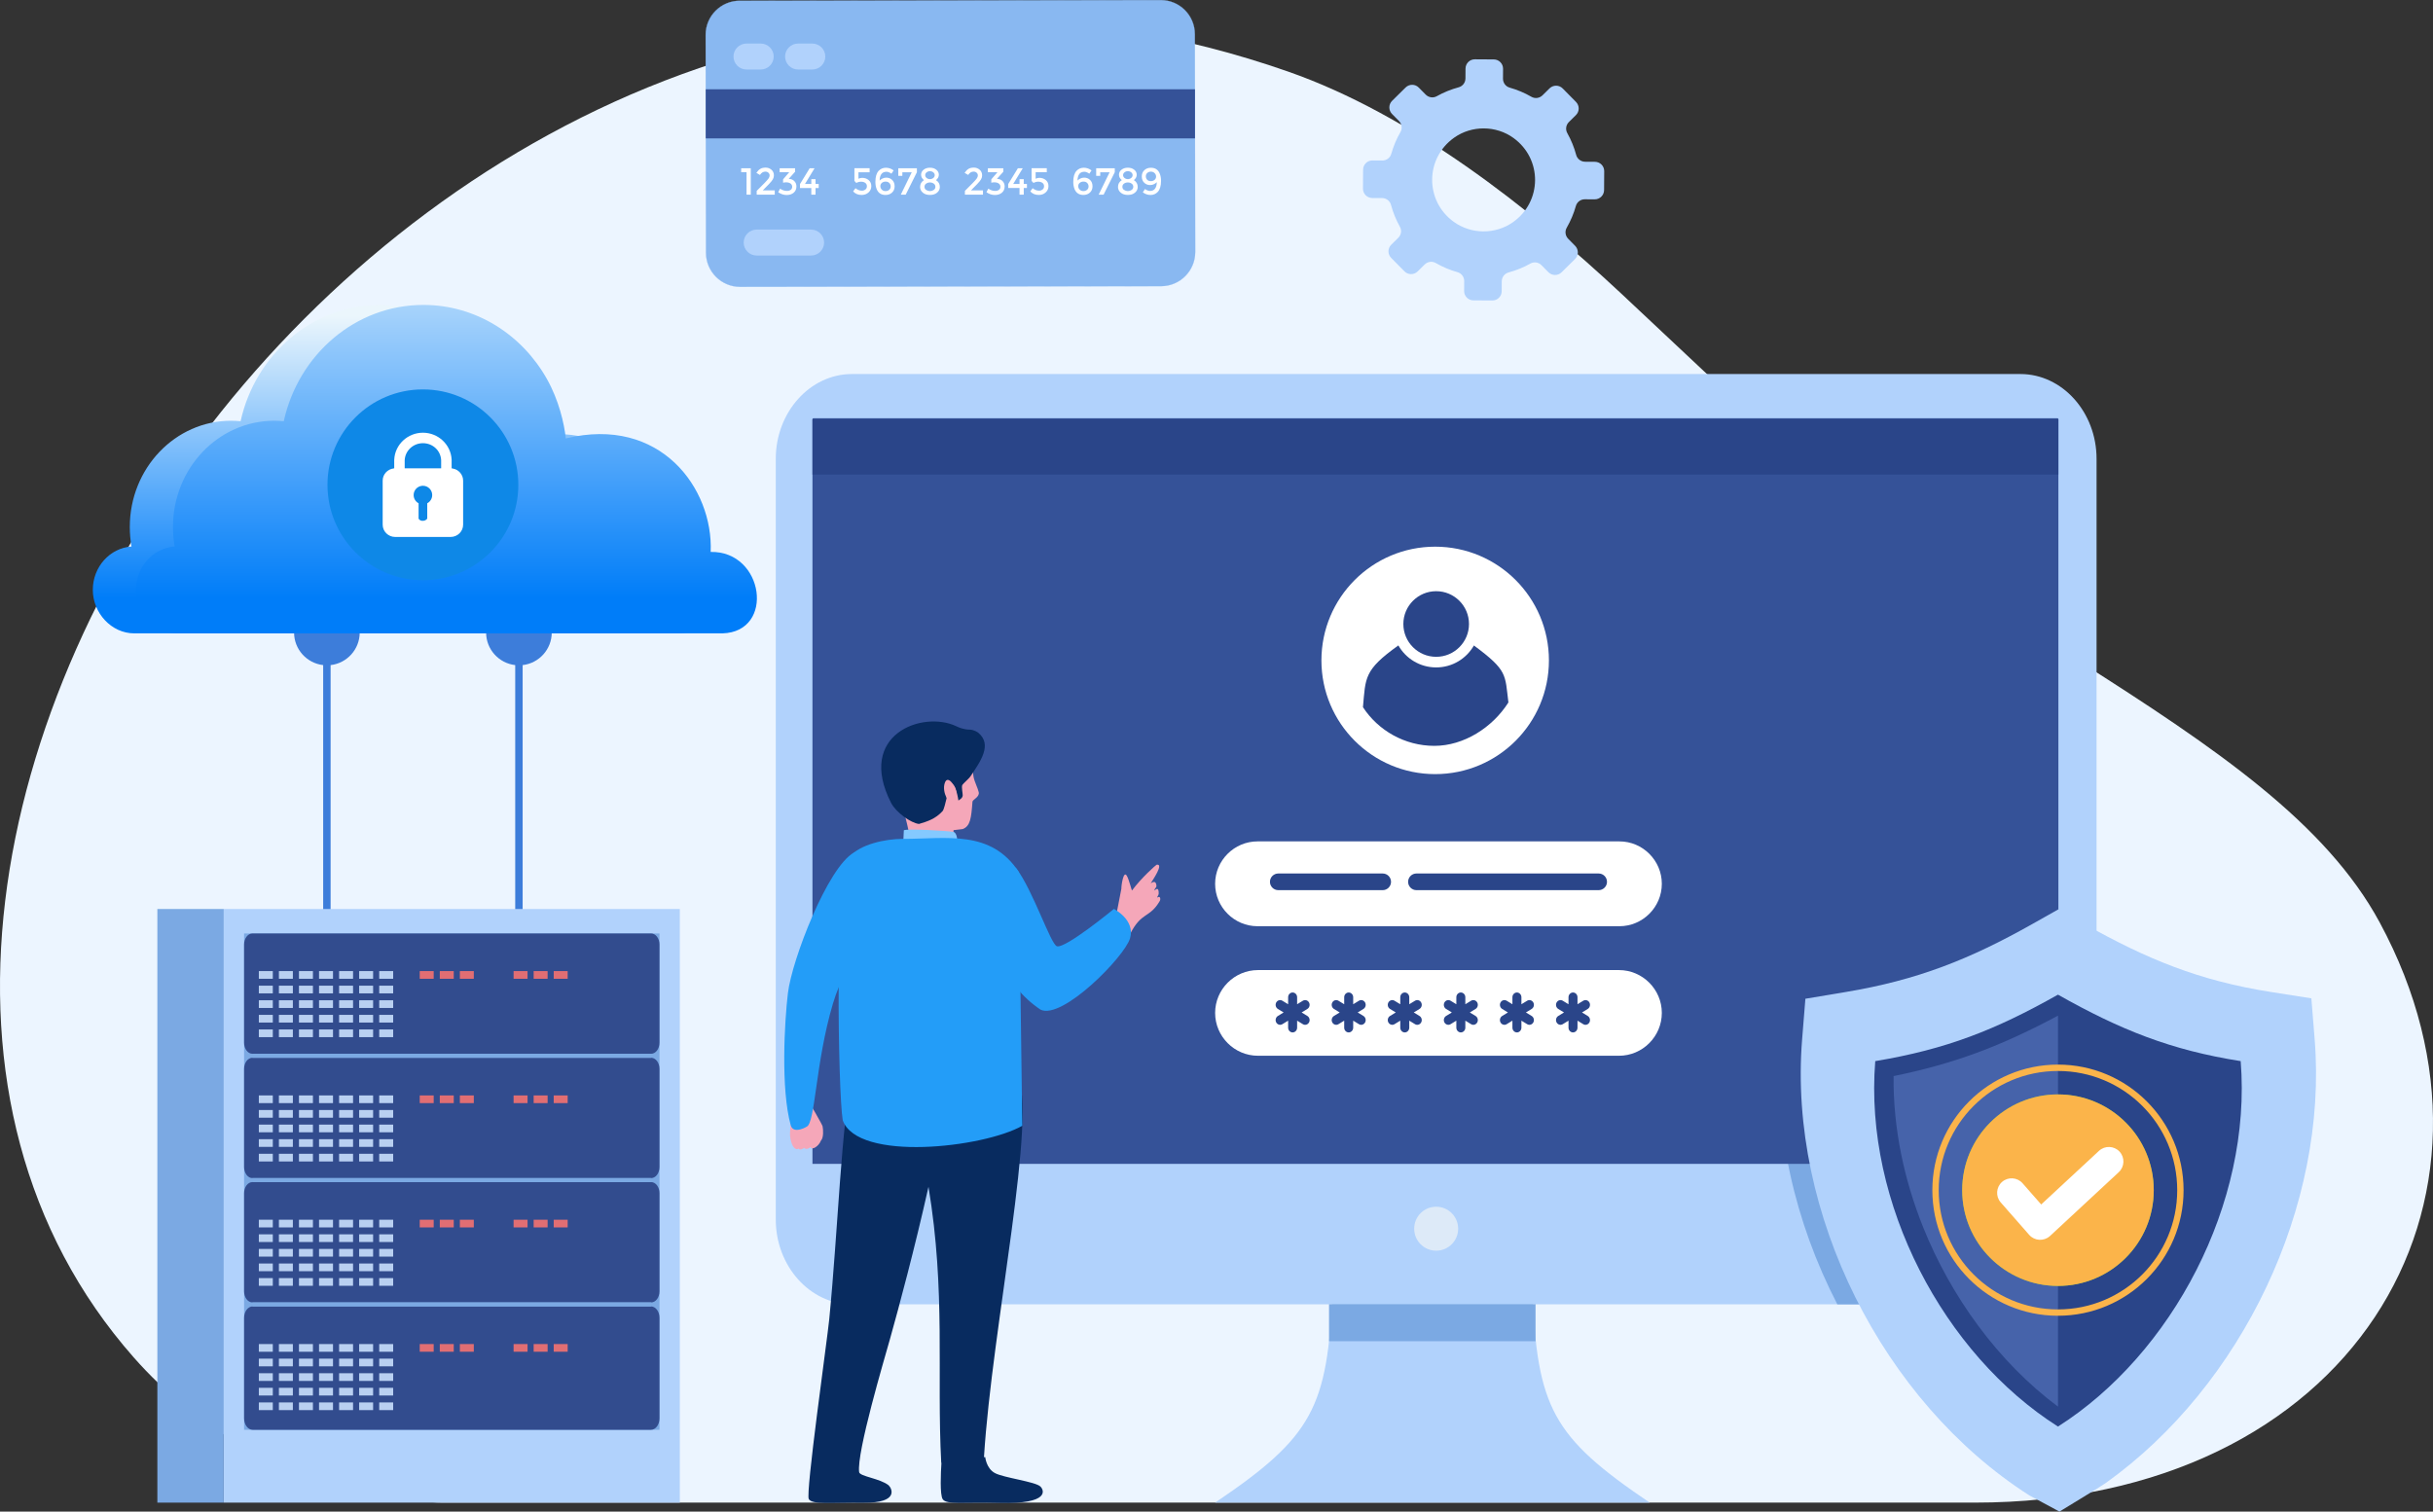 <?xml version="1.0" encoding="UTF-8"?> <svg xmlns="http://www.w3.org/2000/svg" xmlns:xlink="http://www.w3.org/1999/xlink" id="Layer_1" data-name="Layer 1" viewBox="0 0 1433.72 890.96"><rect x="0" y="0" width="1433.72" height="890.96" fill="#333333" stroke="none"/><defs><clipPath id="clippath"><path d="m136.22,247.99c-32.99,0-59.74,28.05-59.74,62.66,0,3.92.35,7.76,1,11.48-12.73.88-22.79,11.99-22.79,25.56s10.94,25.62,24.42,25.62h321.24c31.06-.92,24.53-48.64-7.01-48,1.62-37.27-29.59-80.5-85.36-66.89-.96-9.03-4.1-22.5-11.09-34.97-14.67-26.17-41.79-43.73-72.83-43.73-40.07,0-73.63,29.28-82.28,68.55-1.83-.18-3.69-.27-5.57-.27" style="clip-rule: evenodd; fill: none;"></path></clipPath><linearGradient id="linear-gradient" x1="243.06" y1="352.55" x2="243.06" y2="186.31" gradientUnits="userSpaceOnUse"><stop offset="0" stop-color="#007df9"></stop><stop offset="1" stop-color="#ebf6fc"></stop></linearGradient><clipPath id="clippath-1"><path d="m161.66,247.99c-32.99,0-59.74,28.05-59.74,62.66,0,3.92.35,7.76,1,11.48-12.73.88-22.79,11.99-22.79,25.56s10.94,25.62,24.42,25.62h321.24c31.06-.92,24.53-48.64-7.01-48,1.62-37.27-29.59-80.5-85.37-66.89-.96-9.03-4.1-22.5-11.09-34.97-14.67-26.17-41.79-43.73-72.83-43.73-40.07,0-73.63,29.28-82.28,68.55-1.83-.18-3.69-.27-5.57-.27" style="clip-rule: evenodd; fill: none;"></path></clipPath><linearGradient id="linear-gradient-2" x1="268.49" y1="352.55" x2="268.49" y2="110.54" xlink:href="#linear-gradient"></linearGradient></defs><path d="m759.2,42.24c72.62,25.44,141.66,79.9,196.04,130.68,113.24,105.74,130.13,127.97,269.83,216.75,81.42,51.74,145.61,95.5,177.24,154.03,88.84,164.4-16.98,341.97-238.72,341.97H262.18s-106.03,2.26-183.41-85.62C-183.48,502.24,251.49-135.6,759.2,42.24" style="fill: #ecf5ff; fill-rule: evenodd;"></path><path d="m192.63,353.46c10.68,0,19.34,8.66,19.34,19.34,0,9.94-7.5,18.13-17.15,19.22v153.7h-4.38v-153.7c-9.65-1.09-17.15-9.28-17.15-19.22,0-10.68,8.66-19.34,19.34-19.34m113.17,0c10.68,0,19.34,8.66,19.34,19.34,0,9.94-7.5,18.13-17.15,19.22v153.7h-4.38v-153.7c-9.65-1.09-17.15-9.28-17.15-19.22,0-10.68,8.66-19.34,19.34-19.34Z" style="fill: #3d7dda; fill-rule: evenodd;"></path><path d="m785.31,761.06c-3.15,68.37-11.49,85.65-69.26,124.61h256.1c-57.77-38.96-66.11-56.25-69.26-124.61l-58.79-5.56-58.79,5.56Z" style="fill: #b1d2fc; fill-rule: evenodd;"></path><path d="m502.03,220.46h688.55c24.68,0,44.88,22.48,44.88,49.96v442.05h0v6.36c0,27.48-20.19,49.96-44.88,49.96H502.03c-24.68,0-44.88-22.48-44.88-49.96v-448.41c0-27.48,20.19-49.96,44.88-49.96" style="fill: #b1d2fc; fill-rule: evenodd;"></path><path d="m1235.46,555.29v157.19h0v6.36c0,27.48-20.19,49.96-44.88,49.96h-107.87c-25.07-48.48-37.73-103.44-33.49-156.15l1.93-23.97,23.72-3.96c42.24-7.04,73.07-19.25,110.23-40.21l15.14-8.54,15.14,8.54c6.86,3.87,13.52,7.46,20.08,10.78" style="fill: #7ba9e3; fill-rule: evenodd;"></path><path d="m479.32,246.52h733.1c.3,0,.55.27.55.61v438.87H478.77V247.13c0-.34.25-.61.55-.61" style="fill: #355298;"></path><rect x="783.27" y="768.79" width="121.57" height="21.67" style="fill: #7ba9e3;"></rect><rect x="783.27" y="768.79" width="121.57" height="21.67" style="fill: none; stroke: #7ba9e3; stroke-miterlimit: 22.93; stroke-width: .12px;"></rect><path d="m846.31,711.26c7.16,0,12.96,5.8,12.96,12.96s-5.8,12.96-12.96,12.96-12.96-5.8-12.96-12.96,5.8-12.96,12.96-12.96" style="fill: #ddeaf8; fill-rule: evenodd;"></path><path d="m845.72,322.22c37.02,0,67.03,30.01,67.03,67.03s-30.01,67.03-67.03,67.03-67.03-30.01-67.03-67.03,30.01-67.03,67.03-67.03" style="fill: #fff; fill-rule: evenodd;"></path><path d="m888.88,414.03c-9.37,14.78-26.25,25.59-43.64,25.59s-33.1-9.02-42.07-22.79c1.58-17.43.49-21.88,20.87-36.4,4.4,7.74,12.72,12.96,22.26,12.96s17.84-5.21,22.25-12.93c20.05,14.82,18.25,17.1,20.33,33.58" style="fill: #2a4589; fill-rule: evenodd;"></path><path d="m846.31,348.46c10.68,0,19.34,8.66,19.34,19.34s-8.66,19.34-19.34,19.34-19.34-8.66-19.34-19.34,8.66-19.34,19.34-19.34" style="fill: #2a4589; fill-rule: evenodd;"></path><path d="m741.3,571.78h212.73c13.89,0,25.25,11.36,25.25,25.25s-11.36,25.25-25.25,25.25h-212.73c-13.89,0-25.25-11.36-25.25-25.25s11.36-25.25,25.25-25.25" style="fill: #fff; fill-rule: evenodd;"></path><path d="m741.05,495.93h213.23c13.75,0,25,11.25,25,25s-11.25,25-25,25h-213.23c-13.75,0-25-11.25-25-25s11.25-25,25-25" style="fill: #fff; fill-rule: evenodd;"></path><path d="m794.76,584.99h0c1.46,0,2.65,1.26,2.65,2.8v4.13l3.39-2.07c1.26-.77,2.89-.31,3.62,1.02.73,1.33.29,3.05-.97,3.82l-3.39,2.07,3.39,2.07c1.26.77,1.7,2.49.97,3.82-.73,1.33-2.36,1.8-3.62,1.02l-3.39-2.07v4.13c0,1.54-1.19,2.8-2.65,2.8s-2.65-1.26-2.65-2.8v-4.13l-3.39,2.07c-1.26.77-2.89.31-3.62-1.02-.73-1.33-.29-3.05.97-3.82l3.39-2.07-3.39-2.07c-1.26-.77-1.7-2.49-.97-3.82h0c.73-1.33,2.36-1.79,3.62-1.02l3.39,2.07v-4.13c0-1.54,1.19-2.8,2.65-2.8m33.04,0h0c1.46,0,2.65,1.26,2.65,2.8v4.13l3.39-2.07c1.26-.77,2.89-.31,3.62,1.02.73,1.33.29,3.05-.97,3.82l-3.39,2.07,3.39,2.07c1.26.77,1.7,2.49.97,3.82-.73,1.33-2.36,1.8-3.62,1.02l-3.39-2.07v4.13c0,1.54-1.19,2.8-2.65,2.8s-2.65-1.26-2.65-2.8v-4.13l-3.39,2.07c-1.26.77-2.89.31-3.62-1.02-.73-1.33-.29-3.05.97-3.82l3.39-2.07-3.39-2.07c-1.26-.77-1.7-2.49-.97-3.82h0c.73-1.33,2.36-1.79,3.62-1.02l3.39,2.07v-4.13c0-1.54,1.19-2.8,2.65-2.8Zm33.04,0h0c1.46,0,2.65,1.26,2.65,2.8v4.13l3.39-2.07c1.26-.77,2.89-.31,3.62,1.02.73,1.33.29,3.05-.97,3.82l-3.39,2.07,3.39,2.07c1.26.77,1.7,2.49.97,3.82-.73,1.33-2.36,1.8-3.62,1.02l-3.39-2.07v4.13c0,1.54-1.19,2.8-2.65,2.8s-2.65-1.26-2.65-2.8v-4.13l-3.39,2.07c-1.26.77-2.89.31-3.62-1.02-.73-1.33-.29-3.05.97-3.82l3.39-2.07-3.39-2.07c-1.26-.77-1.7-2.49-.97-3.82h0c.73-1.33,2.36-1.79,3.62-1.02l3.39,2.07v-4.13c0-1.54,1.19-2.8,2.65-2.8Zm33.05,0h0c1.46,0,2.65,1.26,2.65,2.8v4.13l3.39-2.07c1.26-.77,2.89-.31,3.62,1.02.73,1.33.29,3.05-.97,3.82l-3.39,2.07,3.39,2.07c1.26.77,1.7,2.49.97,3.82-.73,1.33-2.36,1.8-3.62,1.02l-3.39-2.07v4.13c0,1.54-1.19,2.8-2.65,2.8s-2.65-1.26-2.65-2.8v-4.13l-3.39,2.07c-1.26.77-2.89.31-3.62-1.02-.73-1.33-.29-3.05.97-3.82l3.39-2.07-3.39-2.07c-1.26-.77-1.7-2.49-.97-3.82h0c.73-1.33,2.36-1.79,3.62-1.02l3.39,2.07v-4.13c0-1.54,1.19-2.8,2.65-2.8Zm33.05,0h0c1.46,0,2.65,1.26,2.65,2.8v4.13l3.39-2.07c1.26-.77,2.89-.31,3.62,1.02.73,1.33.29,3.05-.97,3.82l-3.39,2.07,3.39,2.07c1.26.77,1.7,2.49.97,3.82-.73,1.33-2.36,1.8-3.62,1.02l-3.39-2.07v4.13c0,1.54-1.19,2.8-2.65,2.8s-2.65-1.26-2.65-2.8v-4.13l-3.39,2.07c-1.26.77-2.89.31-3.62-1.02-.73-1.33-.29-3.05.97-3.82l3.39-2.07-3.39-2.07c-1.26-.77-1.7-2.49-.97-3.82h0c.73-1.33,2.36-1.79,3.62-1.02l3.39,2.07v-4.13c0-1.54,1.19-2.8,2.65-2.8Zm-165.22,0h0c1.46,0,2.65,1.26,2.65,2.8v4.13l3.39-2.07c1.26-.77,2.89-.31,3.62,1.02.73,1.33.29,3.05-.97,3.82l-3.39,2.07,3.39,2.07c1.26.77,1.7,2.49.97,3.82-.73,1.33-2.36,1.8-3.62,1.02l-3.39-2.07v4.13c0,1.54-1.19,2.8-2.65,2.8s-2.65-1.26-2.65-2.8v-4.13l-3.39,2.07c-1.26.77-2.89.31-3.62-1.02-.73-1.33-.29-3.05.97-3.82l3.39-2.07-3.39-2.07c-1.26-.77-1.7-2.49-.97-3.82h0c.73-1.33,2.36-1.79,3.62-1.02l3.39,2.07v-4.13c0-1.54,1.19-2.8,2.65-2.8Z" style="fill: #2a4589; fill-rule: evenodd;"></path><path d="m834.68,514.85h107.38c2.7,0,4.91,2.21,4.91,4.91s-2.21,4.91-4.91,4.91h-107.38c-2.7,0-4.91-2.21-4.91-4.91s2.21-4.91,4.91-4.91" style="fill: #2a4589; fill-rule: evenodd;"></path><path d="m753.27,514.85h61.53c2.7,0,4.91,2.21,4.91,4.91s-2.21,4.91-4.91,4.91h-61.53c-2.7,0-4.91-2.21-4.91-4.91s2.21-4.91,4.91-4.91" style="fill: #2a4589; fill-rule: evenodd;"></path><path d="m1213.61,890.96c3.64-2.33,23.74-14.33,27.27-16.85,80.28-57.33,131.01-163.31,123.11-261.47l-1.95-24.2-23.98-3.77c-42.07-6.62-72.99-19.32-109.95-40.16l-15.14-8.54-15.14,8.54c-37.16,20.96-67.99,33.17-110.23,40.21l-23.72,3.96-1.93,23.97c-8.25,102.48,47.4,213.46,133.86,268.74l17.8,9.58Z" style="fill: #b1d2fc; fill-rule: evenodd;"></path><path d="m1212.72,586.27c36.91,20.82,66.59,32.7,107.67,39.17,6.76,83.91-40.48,172.73-107.67,215.4-67.18-42.66-114.42-131.49-107.67-215.4,41.85-6.98,70.76-18.35,107.67-39.17" style="fill: #2a4589; fill-rule: evenodd;"></path><path d="m1212.72,829.09c-35.44-26.43-63.09-64.99-79.42-105.66-11.32-28.19-17.79-58.72-17.43-89.17,16.62-3.37,32.95-7.81,48.9-13.68,16.54-6.09,32.45-13.63,47.96-21.94v230.45Z" style="fill: #4663aa; fill-rule: evenodd;"></path><path d="m1212.72,645.07c31.17,0,56.44,25.27,56.44,56.44s-25.27,56.44-56.44,56.44-56.44-25.27-56.44-56.44,25.27-56.44,56.44-56.44" style="fill: #78c044; fill-rule: evenodd;"></path><path d="m1222.6,709.93l-34.05-31.6c-3.46-3.21-8.89-3.02-12.11.44-3.22,3.46-3.02,8.9.44,12.12l40.58,37.67.13.1c3.54,3.1,8.98,2.74,12.08-.8l16.79-19.14c3.11-3.54,2.74-8.99-.8-12.09-3.54-3.1-8.98-2.74-12.08.8l-10.97,12.5Z" style="fill: #fff; fill-rule: evenodd;"></path><path d="m1212.72,645.07c-31.17,0-56.44,25.27-56.44,56.44s25.27,56.44,56.44,56.44,56.44-25.27,56.44-56.44-25.27-56.44-56.44-56.44" style="fill: #fbb44a; fill-rule: evenodd;"></path><path d="m1202.84,709.93l34.05-31.6c3.46-3.21,8.89-3.02,12.11.44,3.22,3.46,3.02,8.9-.44,12.12l-40.58,37.67-.13.1c-3.54,3.1-8.98,2.74-12.08-.8l-16.79-19.14c-3.11-3.54-2.74-8.99.8-12.09,3.54-3.1,8.98-2.74,12.08.8l10.97,12.5Z" style="fill: #fff; fill-rule: evenodd;"></path><path d="m1265.06,649.17c-13.4-13.4-31.9-21.68-52.34-21.68s-38.95,8.29-52.34,21.68c-13.4,13.4-21.68,31.9-21.68,52.34s8.29,38.95,21.68,52.34c13.4,13.4,31.9,21.68,52.34,21.68s38.95-8.29,52.34-21.68c13.4-13.4,21.68-31.9,21.68-52.34s-8.29-38.95-21.68-52.34m-52.34-17.92c19.4,0,36.97,7.86,49.69,20.58,12.72,12.72,20.58,30.28,20.58,49.69s-7.87,36.97-20.58,49.69c-12.72,12.72-30.28,20.58-49.69,20.58s-36.97-7.86-49.69-20.58c-12.72-12.72-20.58-30.28-20.58-49.69s7.87-36.97,20.58-49.69c12.72-12.72,30.28-20.58,49.69-20.58Z" style="fill: #fbb44a;"></path><path d="m465.56,653.48c.38,3.04,1.52,4.45.82,7.4-.51,2.15-.98,6.39-.81,8.62.14,1.74,1.21,7.94,4.23,7.81.34-.01.59-.13.83-.39.56,1.33,2.61.1,3.34-.35.7,1.26,2.99.34,3.62-.45.85,2.11,4.96-.55,6.17-3.83,1.64-1.56,1.39-6.52,1-8.25.1-.08-.4-1.1-1.11-2.43-1.25-2.33-3.15-5.58-3.49-6.23-.82-1.54-2.08-2.84-2.01-4.64l-12.59,2.74Z" style="fill: #f5a7b9;"></path><path d="m524.31,534.05c4.19-8.73.97-25.82-7.92-29.66-2.35-1.02-8.97-4.21-13.3-1.78-15.27,8.56-36.42,62.86-38.8,82.85-1.96,16.4-4.3,56.27,1.68,77.82,1.29,4.65,7.24,2.12,9.31.85,5.22-1.82,5.14-37.61,15.56-72.62,8.59-28.86,29.7-49.63,33.47-57.46" style="fill: #239df8; fill-rule: evenodd;"></path><path d="m654.53,541.38l3.79-4.71,2.48-12.82c-.09-1.57,1.2-11.09,3.2-7.67,1.4,2.4,2.82,8.7,3.09,8.67,5.5-7.45,14.14-15.09,14.47-15.15,4.57-.85-2.36,9.09-3.34,10.77-.47.81,2.78-2.74,3.24,1.45.14,1.29-.73,1.26-1.24,2.78-.33.97,2.14-2.63,2.54.71.27,2.22-.36,2.23-.88,3.51-.15.37.8-.47,1.39-.2.48.22.68,1.47.2,2.29-6.11,10.48-10.73,6.14-17.52,19.55-3.91,7.71-11.23-5.95-11.42-9.18" style="fill: #f5a7b9; fill-rule: evenodd;"></path><path d="m599.23,633.21c12.75,22.28-14.66,148.91-19.39,225.7l.74-.07s.59,6.63,5.68,9.4c5.09,2.78,23.82,5.06,26.83,7.94,2.17,2.08,5.79,10.44-23.96,9.65-21.13-.56-31.34,1.26-33.6-2.17-1.75-2.63-1.13-15.62-.76-21.44h-.12c-2.74-52.49,2.74-100.96-7.51-162.67-8.12,36.29-17.31,70.47-22.69,89.69-3.25,11.59-19.76,67-18.17,78.46.35,2.55,12.31,3.7,17.36,7.75,2.11,2.01,6.03,10.44-14.46,10.27-20.49-.18-30.37,1.22-32.56-2.1-2.06-3.11,10.83-93.72,12.03-105.92,5.29-53.88,6.94-113.46,14.01-148.56h.01c3.65-146.35,81.43-108.63,74.42-20.03-.79,10.01,18.62,10.29,22.14,24.09" style="fill: #082b5f; fill-rule: evenodd;"></path><path d="m537.65,431.32s20.22-7.55,29.55,7.84c2.33,3.85,5.97,4.45,5.9,9.68-.02,1.74,0,5.65.58,8.98.48,2.79,2.63,6.91,3.08,9.16.57,2.8-3.61,4.3-3.7,5.54-.71,9.78-1.29,14.48-5.79,16.15-11.37,1.59-27.34,2.29-32.56-7.34-5.22-9.63-9.93-23.55-9.7-32.86.23-9.3,7.34-14.46,12.65-17.15" style="fill: #f5a7b9;"></path><path d="m562.03,488.2s-.82,5.3.53,7.91c1.35,2.61-25.44,2.68-25.44,2.68,0,0-2.17-14.2-6.3-26.2-4.12-12,31.2,15.61,31.2,15.61" style="fill: #f5a7b9;"></path><path d="m541.55,485.64c5-1.47,9.73-2.98,13.9-7.57,1.48-1.63,3.85-15.65,4.68-15.94,3.15-1.1,4.66,9.74,4.66,9.74.47-.57,2.14-1.03,2.51-2.83.17-.8-.89-5.27-.2-6.4.51-.83,3.94-3.79,4.68-4.9,6.07-9.02,13.02-18.78,4.81-25.76-.33-.28-2.6-1.89-5.21-1.92-3.61-.05-6.47-1.34-7.91-2.03-19.92-9.42-58.94,4.97-38.36,45.2,2.88,5.63,11.72,11.93,16.44,12.41" style="fill: #082b5f; fill-rule: evenodd;"></path><path d="m564.15,495.79s-.09-4.99-2.35-5.47c-2.26-.48-26.42-2.05-29.19-.96l-.3,6.35s7.11,2.14,31.84.08" style="fill: #84c9ff;"></path><path d="m563.19,465.25c-.42-1.77-4.78-9.02-6.5-3.6-1.73,5.42,2.61,12.72,5.03,12.09,2.42-.62,2.55-4,1.48-8.5" style="fill: #f5a7b9;"></path><path d="m532.05,494.45c-10.36,0-25.15,3.17-31.42,10.51-8.99,10.53-6.77,138.96-4.02,155.38,8.94,24.56,82.76,16.24,105.8,3.21l-1.99-149.51c-16.49-25.16-42.31-19.59-68.37-19.59" style="fill: #239df8; fill-rule: evenodd;"></path><path d="m613.13,595.09c12.76,6.31,49.64-31.2,52.8-42.06,3.16-10.86-9.52-17.29-9.52-17.29,0,0-28.72,23.62-33.61,21.99-3.69-1.23-14.08-32.89-23.84-45.81-10.31-9.41-30.13,53.33,14.18,83.17" style="fill: #239df8; fill-rule: evenodd;"></path><path d="m684.23,168.65l-248.06.4c-11.1.02-20.11-8.97-20.13-20.07l-.21-128.4c-.02-11.1,8.97-20.11,20.06-20.13L683.96.06c11.1-.02,20.11,8.97,20.13,20.07l.21,128.4c.02,11.1-8.97,20.11-20.07,20.13Z" style="fill: #89b8f1;"></path><path d="m684.23,168.65l-248.06.4c-11.1.02-20.11-8.97-20.13-20.07l-.21-128.4c-.02-11.1,8.97-20.11,20.06-20.13L683.96.06c11.1-.02,20.11,8.97,20.13,20.07l.21,128.4c.02,11.1-8.97,20.11-20.07,20.13Z" style="fill: none; stroke: #89b8f1; stroke-miterlimit: 10; stroke-width: .12px;"></path><path d="m678.11,106.77c.9,0,1.65-.25,2.25-.75.6-.5.9-1.14.9-1.94s-.29-1.48-.87-2.05c-.58-.57-1.3-.86-2.17-.86s-1.58.26-2.15.77c-.56.51-.85,1.17-.85,1.97s.26,1.48.77,2.03c.51.55,1.22.82,2.12.82m-.48,5.79c1.38,0,2.4-.47,3.05-1.4.65-.94.99-2.2,1-3.79-.37.42-.91.81-1.6,1.17-.7.36-1.47.55-2.32.55-1.4,0-2.56-.46-3.51-1.39-.94-.93-1.41-2.16-1.41-3.7s.51-2.77,1.53-3.71c1.02-.94,2.3-1.4,3.84-1.4,2.49,0,4.22,1.11,5.17,3.34.53,1.28.8,2.72.8,4.32s-.17,2.94-.51,4.01c-.34,1.07-.81,1.92-1.4,2.54-1.16,1.22-2.58,1.83-4.26,1.83s-3.21-.53-4.58-1.58l1.31-1.94c.34.3.8.56,1.37.8.57.24,1.08.36,1.53.36Zm-14.98-7.65c.56.45,1.21.68,1.97.68s1.41-.23,1.97-.68c.56-.45.84-1.01.84-1.67s-.28-1.21-.84-1.66c-.56-.45-1.21-.67-1.97-.67s-1.41.22-1.97.67c-.56.45-.83,1-.83,1.66s.28,1.22.83,1.67Zm-.21,7.08c.68.44,1.41.66,2.18.66s1.5-.22,2.18-.66c.68-.44,1.02-1.07,1.02-1.88s-.33-1.45-.98-1.89c-.65-.45-1.4-.67-2.23-.67s-1.57.22-2.23.67c-.65.45-.98,1.08-.98,1.89s.34,1.44,1.02,1.88Zm-1.56-11.95c.99-.79,2.24-1.18,3.74-1.18s2.75.39,3.74,1.18c.99.79,1.49,1.78,1.49,2.97s-.56,2.25-1.67,3.17c1.5.95,2.25,2.29,2.25,4.01,0,1.34-.53,2.46-1.6,3.36-1.07.91-2.47,1.36-4.21,1.36s-3.14-.45-4.21-1.36c-1.07-.91-1.6-2.03-1.6-3.36,0-1.72.75-3.06,2.25-4.01-1.11-.92-1.67-1.98-1.67-3.17s.5-2.19,1.49-2.97Zm-14.92,3.61v-4.48h10.96v2.34l-6.59,13.23h-2.9l6.44-13.18h-5.52v2.09h-2.38Zm-7.43,3.39c-.9,0-1.65.25-2.25.75-.6.5-.9,1.14-.9,1.94s.29,1.48.87,2.05c.58.57,1.31.86,2.18.86s1.6-.26,2.18-.77c.58-.51.87-1.17.87-1.96s-.27-1.47-.8-2.03c-.53-.56-1.25-.83-2.15-.83Zm.48-5.79c-1.38,0-2.4.47-3.05,1.4-.65.94-.99,2.2-1,3.79.37-.42.91-.81,1.6-1.17.7-.36,1.47-.55,2.32-.55,1.4,0,2.56.46,3.51,1.39.94.93,1.41,2.16,1.41,3.7s-.51,2.77-1.53,3.71c-1.02.94-2.3,1.4-3.84,1.4-2.49,0-4.22-1.11-5.17-3.34-.53-1.28-.8-2.72-.8-4.32s.17-2.94.51-4.01c.34-1.07.81-1.92,1.4-2.54,1.16-1.22,2.58-1.83,4.26-1.83s3.21.53,4.58,1.58l-1.31,1.94c-.34-.3-.8-.56-1.37-.8-.57-.24-1.08-.36-1.53-.36Zm-22.16-2.09v2.38h-6.57v3.83c.65-.36,1.4-.53,2.23-.53,1.45,0,2.71.44,3.76,1.31,1.05.88,1.58,2.06,1.58,3.56s-.55,2.74-1.65,3.73c-1.1.99-2.45,1.48-4.05,1.48-2.09,0-3.76-.7-5.01-2.09l1.4-1.92c.12.12.28.26.48.42.2.16.61.38,1.24.66.62.27,1.31.41,2.05.41s1.42-.22,2.03-.67c.61-.45.91-1.09.91-1.95s-.32-1.51-.97-1.98c-.65-.47-1.46-.7-2.45-.7s-1.93.25-2.82.74l-1.11-1.2v-7.48h8.95Zm-16.06,9.29v-2.85h2.49v2.85h1.87v2.38h-1.87v3.92h-2.49v-3.92h-6.68v-2.32l5.72-9.33h2.87l-5.63,9.26h3.72Zm-18.66-6.93v-2.34h9.11v2.05l-3.76,4.21c1.43.04,2.54.49,3.34,1.35.8.85,1.2,1.87,1.2,3.06,0,1.59-.54,2.84-1.61,3.74-1.08.91-2.46,1.36-4.15,1.36s-3.35-.54-4.97-1.63l1.11-2.12c1.28.89,2.61,1.34,4.01,1.34.91,0,1.65-.21,2.24-.63.59-.42.88-1.03.88-1.83s-.33-1.43-.98-1.9c-.65-.47-1.56-.71-2.72-.71-.58,0-1.14.08-1.67.25v-2l3.61-4.19h-5.63Zm-8.82,6.26c1.05-1.07,1.8-1.91,2.25-2.52.45-.61.67-1.22.67-1.85s-.24-1.15-.71-1.59c-.48-.44-1.08-.66-1.8-.66-1.28,0-2.34.65-3.18,1.96l-2.12-1.22c.68-1.02,1.44-1.8,2.26-2.32.82-.52,1.89-.78,3.18-.78s2.44.41,3.42,1.24c.98.82,1.47,1.95,1.47,3.37,0,.8-.21,1.57-.62,2.29-.42.73-1.18,1.66-2.29,2.81l-3.65,3.72h7.06v2.52h-10.65v-2.23l4.72-4.74Zm-27.27-2.86c.56.45,1.21.68,1.97.68s1.41-.23,1.97-.68c.56-.45.84-1.01.84-1.67s-.28-1.21-.84-1.66-1.21-.67-1.97-.67-1.41.22-1.97.67c-.56.45-.83,1-.83,1.66s.28,1.22.83,1.67Zm-.21,7.08c.68.44,1.41.66,2.18.66s1.5-.22,2.18-.66c.68-.44,1.02-1.07,1.02-1.88s-.33-1.45-.98-1.89c-.65-.45-1.4-.67-2.23-.67s-1.57.22-2.23.67c-.65.45-.98,1.08-.98,1.89s.34,1.44,1.02,1.88Zm-1.56-11.95c.99-.79,2.24-1.18,3.74-1.18s2.75.39,3.74,1.18c.99.79,1.49,1.78,1.49,2.97s-.56,2.25-1.67,3.17c1.5.95,2.25,2.29,2.25,4.01,0,1.34-.53,2.46-1.6,3.36-1.07.91-2.47,1.36-4.21,1.36s-3.14-.45-4.21-1.36c-1.07-.91-1.6-2.03-1.6-3.36,0-1.72.75-3.06,2.25-4.01-1.11-.92-1.67-1.98-1.67-3.17s.5-2.19,1.49-2.97Zm-14.92,3.61v-4.48h10.96v2.34l-6.59,13.23h-2.9l6.44-13.18h-5.52v2.09h-2.38Zm-7.43,3.39c-.9,0-1.65.25-2.25.75-.6.5-.9,1.14-.9,1.94s.29,1.48.87,2.05c.58.57,1.31.86,2.18.86s1.6-.26,2.18-.77c.58-.51.87-1.17.87-1.96s-.27-1.47-.8-2.03c-.53-.56-1.25-.83-2.15-.83Zm.48-5.79c-1.38,0-2.4.47-3.05,1.4-.65.94-.99,2.2-1,3.79.37-.42.91-.81,1.6-1.17.7-.36,1.47-.55,2.32-.55,1.4,0,2.56.46,3.51,1.39.94.93,1.41,2.16,1.41,3.7s-.51,2.77-1.53,3.71c-1.02.94-2.3,1.4-3.84,1.4-2.49,0-4.22-1.11-5.17-3.34-.53-1.28-.8-2.72-.8-4.32s.17-2.94.51-4.01c.34-1.07.81-1.92,1.4-2.54,1.16-1.22,2.58-1.83,4.26-1.83s3.21.53,4.58,1.58l-1.31,1.94c-.34-.3-.8-.56-1.37-.8-.57-.24-1.08-.36-1.53-.36Zm-9.95-2.09v2.38h-6.57v3.83c.65-.36,1.4-.53,2.23-.53,1.45,0,2.71.44,3.76,1.31,1.05.88,1.58,2.06,1.58,3.56s-.55,2.74-1.65,3.73c-1.1.99-2.45,1.48-4.05,1.48-2.09,0-3.76-.7-5.01-2.09l1.4-1.92c.12.12.28.26.48.42.2.16.61.38,1.24.66.62.27,1.31.41,2.05.41s1.42-.22,2.03-.67c.61-.45.91-1.09.91-1.95s-.32-1.51-.97-1.98c-.65-.47-1.46-.7-2.45-.7s-1.93.25-2.82.74l-1.11-1.2v-7.48h8.95Zm-34.36,9.29v-2.85h2.49v2.85h1.87v2.38h-1.87v3.92h-2.49v-3.92h-6.68v-2.32l5.72-9.33h2.87l-5.63,9.26h3.72Zm-18.66-6.93v-2.34h9.11v2.05l-3.76,4.21c1.43.04,2.54.49,3.34,1.35.8.85,1.2,1.87,1.2,3.06,0,1.59-.54,2.84-1.61,3.74-1.08.91-2.46,1.36-4.15,1.36s-3.35-.54-4.97-1.63l1.11-2.12c1.28.89,2.61,1.34,4.01,1.34.91,0,1.65-.21,2.24-.63.59-.42.88-1.03.88-1.83s-.33-1.43-.98-1.9c-.65-.47-1.56-.71-2.72-.71-.58,0-1.14.08-1.67.25v-2l3.61-4.19h-5.63Zm-8.82,6.26c1.05-1.07,1.8-1.91,2.25-2.52.45-.61.67-1.22.67-1.85s-.24-1.15-.71-1.59c-.47-.44-1.08-.66-1.8-.66-1.28,0-2.34.65-3.18,1.96l-2.12-1.22c.68-1.02,1.44-1.8,2.26-2.32.82-.52,1.89-.78,3.18-.78s2.44.41,3.42,1.24c.98.82,1.47,1.95,1.47,3.37,0,.8-.21,1.57-.62,2.29-.42.73-1.18,1.66-2.29,2.81l-3.65,3.72h7.06v2.52h-10.64v-2.23l4.72-4.74Zm-13.85-8.6h5.66v15.57h-2.49v-13.23h-3.16v-2.34Z" style="fill: #fff; fill-rule: evenodd;"></path><rect x="415.88" y="52.61" width="288.3" height="28.96" style="fill: #355298;"></rect><path d="m445.88,135.32h32.1c4.21,0,7.65,3.44,7.65,7.65h0c0,4.21-3.44,7.65-7.65,7.65h-32.1c-4.21,0-7.65-3.44-7.65-7.65h0c0-4.21,3.44-7.65,7.65-7.65" style="fill: #b1d2fc; fill-rule: evenodd;"></path><path d="m439.88,25.67h8.4c4.21,0,7.65,3.44,7.65,7.65h0c0,4.21-3.44,7.65-7.65,7.65h-8.4c-4.21,0-7.65-3.44-7.65-7.65h0c0-4.21,3.44-7.65,7.65-7.65" style="fill: #b1d2fc; fill-rule: evenodd;"></path><path d="m470.29,25.67h8.4c4.21,0,7.65,3.44,7.65,7.65h0c0,4.21-3.44,7.65-7.65,7.65h-8.4c-4.21,0-7.65-3.44-7.65-7.65h0c0-4.21,3.44-7.65,7.65-7.65" style="fill: #b1d2fc; fill-rule: evenodd;"></path><rect x="131.84" y="535.78" width="268.77" height="349.9" style="fill: #b1d2fc;"></rect><rect x="143.84" y="550.2" width="244.78" height="292.54" style="fill: #7ba9e3;"></rect><path d="m148.75,623.48h234.95c2.7,0,4.92,2.93,4.92,6.51v57.89c0,3.58-2.21,6.51-4.92,6.51h-234.95c-2.7,0-4.92-2.93-4.92-6.51v-57.89c0-3.58,2.21-6.51,4.92-6.51" style="fill: #324c8e; fill-rule: evenodd;"></path><rect x="152.53" y="645.66" width="8.23" height="4.53" style="fill: #b9d0f1;"></rect><rect x="152.53" y="654.26" width="8.23" height="4.53" style="fill: #b9d0f1;"></rect><rect x="152.53" y="662.86" width="8.23" height="4.53" style="fill: #b9d0f1;"></rect><rect x="152.53" y="671.46" width="8.23" height="4.53" style="fill: #b9d0f1;"></rect><rect x="152.53" y="680.06" width="8.23" height="4.53" style="fill: #b9d0f1;"></rect><rect x="164.35" y="645.66" width="8.23" height="4.53" style="fill: #b9d0f1;"></rect><rect x="176.17" y="645.66" width="8.23" height="4.53" style="fill: #b9d0f1;"></rect><rect x="188" y="645.66" width="8.23" height="4.53" style="fill: #b9d0f1;"></rect><rect x="199.82" y="645.66" width="8.23" height="4.53" style="fill: #b9d0f1;"></rect><rect x="211.64" y="645.66" width="8.23" height="4.53" style="fill: #b9d0f1;"></rect><rect x="223.46" y="645.66" width="8.23" height="4.53" style="fill: #b9d0f1;"></rect><rect x="164.35" y="654.26" width="8.23" height="4.53" style="fill: #b9d0f1;"></rect><rect x="176.17" y="654.26" width="8.23" height="4.53" style="fill: #b9d0f1;"></rect><rect x="188" y="654.26" width="8.23" height="4.53" style="fill: #b9d0f1;"></rect><rect x="199.82" y="654.26" width="8.23" height="4.53" style="fill: #b9d0f1;"></rect><rect x="211.64" y="654.26" width="8.23" height="4.53" style="fill: #b9d0f1;"></rect><rect x="223.46" y="654.26" width="8.23" height="4.53" style="fill: #b9d0f1;"></rect><rect x="164.35" y="662.86" width="8.23" height="4.53" style="fill: #b9d0f1;"></rect><rect x="176.17" y="662.86" width="8.23" height="4.53" style="fill: #b9d0f1;"></rect><rect x="188" y="662.86" width="8.23" height="4.53" style="fill: #b9d0f1;"></rect><rect x="199.82" y="662.86" width="8.23" height="4.53" style="fill: #b9d0f1;"></rect><rect x="211.64" y="662.86" width="8.23" height="4.53" style="fill: #b9d0f1;"></rect><rect x="223.46" y="662.86" width="8.23" height="4.53" style="fill: #b9d0f1;"></rect><rect x="164.35" y="671.46" width="8.23" height="4.53" style="fill: #b9d0f1;"></rect><rect x="176.17" y="671.46" width="8.23" height="4.53" style="fill: #b9d0f1;"></rect><rect x="188" y="671.46" width="8.23" height="4.53" style="fill: #b9d0f1;"></rect><rect x="199.82" y="671.46" width="8.23" height="4.53" style="fill: #b9d0f1;"></rect><rect x="211.64" y="671.46" width="8.23" height="4.53" style="fill: #b9d0f1;"></rect><rect x="223.46" y="671.46" width="8.23" height="4.53" style="fill: #b9d0f1;"></rect><rect x="164.35" y="680.06" width="8.23" height="4.53" style="fill: #b9d0f1;"></rect><rect x="176.17" y="680.06" width="8.23" height="4.53" style="fill: #b9d0f1;"></rect><rect x="188" y="680.06" width="8.23" height="4.53" style="fill: #b9d0f1;"></rect><rect x="199.82" y="680.06" width="8.23" height="4.53" style="fill: #b9d0f1;"></rect><rect x="211.64" y="680.06" width="8.23" height="4.53" style="fill: #b9d0f1;"></rect><rect x="223.46" y="680.06" width="8.23" height="4.53" style="fill: #b9d0f1;"></rect><rect x="247.34" y="645.66" width="8.23" height="4.53" style="fill: #e16e73;"></rect><rect x="259.16" y="645.66" width="8.23" height="4.53" style="fill: #e16e73;"></rect><rect x="270.98" y="645.66" width="8.23" height="4.53" style="fill: #e16e73;"></rect><rect x="302.65" y="645.66" width="8.23" height="4.53" style="fill: #e16e73;"></rect><rect x="314.47" y="645.66" width="8.23" height="4.53" style="fill: #e16e73;"></rect><rect x="326.29" y="645.66" width="8.23" height="4.53" style="fill: #e16e73;"></rect><path d="m148.75,696.75h234.95c2.7,0,4.92,2.93,4.92,6.51v57.89c0,3.58-2.21,6.51-4.92,6.51h-234.95c-2.7,0-4.92-2.93-4.92-6.51v-57.89c0-3.58,2.21-6.51,4.92-6.51" style="fill: #324c8e; fill-rule: evenodd;"></path><path d="m148.88,770.03h234.7c2.77,0,5.04,3,5.04,6.68v59.35c0,3.67-2.27,6.68-5.04,6.68h-234.7c-2.77,0-5.04-3-5.04-6.68v-59.35c0-3.67,2.27-6.68,5.04-6.68" style="fill: #324c8e; fill-rule: evenodd;"></path><rect x="152.53" y="718.93" width="8.23" height="4.53" style="fill: #b9d0f1;"></rect><rect x="152.53" y="792.21" width="8.23" height="4.53" style="fill: #b9d0f1;"></rect><rect x="152.53" y="727.53" width="8.23" height="4.53" style="fill: #b9d0f1;"></rect><rect x="152.53" y="800.81" width="8.23" height="4.53" style="fill: #b9d0f1;"></rect><rect x="152.53" y="736.14" width="8.23" height="4.53" style="fill: #b9d0f1;"></rect><rect x="152.53" y="809.41" width="8.23" height="4.53" style="fill: #b9d0f1;"></rect><rect x="152.53" y="744.74" width="8.23" height="4.53" style="fill: #b9d0f1;"></rect><rect x="152.53" y="818.01" width="8.23" height="4.53" style="fill: #b9d0f1;"></rect><rect x="152.53" y="753.34" width="8.23" height="4.53" style="fill: #b9d0f1;"></rect><rect x="152.53" y="826.62" width="8.23" height="4.53" style="fill: #b9d0f1;"></rect><rect x="164.35" y="718.93" width="8.23" height="4.53" style="fill: #b9d0f1;"></rect><rect x="164.35" y="792.21" width="8.23" height="4.53" style="fill: #b9d0f1;"></rect><rect x="176.17" y="718.93" width="8.23" height="4.53" style="fill: #b9d0f1;"></rect><rect x="176.17" y="792.21" width="8.23" height="4.53" style="fill: #b9d0f1;"></rect><rect x="188" y="718.93" width="8.23" height="4.53" style="fill: #b9d0f1;"></rect><rect x="188" y="792.21" width="8.23" height="4.53" style="fill: #b9d0f1;"></rect><rect x="199.82" y="718.93" width="8.23" height="4.53" style="fill: #b9d0f1;"></rect><rect x="199.82" y="792.21" width="8.23" height="4.53" style="fill: #b9d0f1;"></rect><rect x="211.64" y="718.93" width="8.23" height="4.53" style="fill: #b9d0f1;"></rect><rect x="211.64" y="792.21" width="8.23" height="4.53" style="fill: #b9d0f1;"></rect><rect x="223.46" y="718.93" width="8.23" height="4.53" style="fill: #b9d0f1;"></rect><rect x="223.46" y="792.21" width="8.23" height="4.53" style="fill: #b9d0f1;"></rect><rect x="164.35" y="727.53" width="8.23" height="4.53" style="fill: #b9d0f1;"></rect><rect x="164.35" y="800.81" width="8.23" height="4.53" style="fill: #b9d0f1;"></rect><rect x="176.17" y="727.53" width="8.23" height="4.53" style="fill: #b9d0f1;"></rect><rect x="176.17" y="800.81" width="8.23" height="4.53" style="fill: #b9d0f1;"></rect><rect x="188" y="727.53" width="8.23" height="4.53" style="fill: #b9d0f1;"></rect><rect x="188" y="800.81" width="8.23" height="4.53" style="fill: #b9d0f1;"></rect><rect x="199.82" y="727.53" width="8.23" height="4.53" style="fill: #b9d0f1;"></rect><rect x="199.82" y="800.81" width="8.23" height="4.53" style="fill: #b9d0f1;"></rect><rect x="211.64" y="727.53" width="8.23" height="4.53" style="fill: #b9d0f1;"></rect><rect x="211.64" y="800.81" width="8.23" height="4.53" style="fill: #b9d0f1;"></rect><rect x="223.46" y="727.53" width="8.23" height="4.53" style="fill: #b9d0f1;"></rect><rect x="223.46" y="800.81" width="8.23" height="4.53" style="fill: #b9d0f1;"></rect><rect x="164.35" y="736.14" width="8.23" height="4.53" style="fill: #b9d0f1;"></rect><rect x="164.35" y="809.41" width="8.23" height="4.53" style="fill: #b9d0f1;"></rect><rect x="176.17" y="736.14" width="8.23" height="4.53" style="fill: #b9d0f1;"></rect><rect x="176.17" y="809.41" width="8.23" height="4.53" style="fill: #b9d0f1;"></rect><rect x="188" y="736.14" width="8.23" height="4.53" style="fill: #b9d0f1;"></rect><rect x="188" y="809.41" width="8.23" height="4.53" style="fill: #b9d0f1;"></rect><rect x="199.82" y="736.14" width="8.23" height="4.53" style="fill: #b9d0f1;"></rect><rect x="199.82" y="809.41" width="8.23" height="4.53" style="fill: #b9d0f1;"></rect><rect x="211.64" y="736.14" width="8.23" height="4.53" style="fill: #b9d0f1;"></rect><rect x="211.64" y="809.41" width="8.23" height="4.53" style="fill: #b9d0f1;"></rect><rect x="223.46" y="736.14" width="8.23" height="4.53" style="fill: #b9d0f1;"></rect><rect x="223.46" y="809.41" width="8.23" height="4.53" style="fill: #b9d0f1;"></rect><rect x="164.35" y="744.74" width="8.23" height="4.53" style="fill: #b9d0f1;"></rect><rect x="164.35" y="818.01" width="8.23" height="4.53" style="fill: #b9d0f1;"></rect><rect x="176.17" y="744.74" width="8.23" height="4.53" style="fill: #b9d0f1;"></rect><rect x="176.17" y="818.01" width="8.23" height="4.53" style="fill: #b9d0f1;"></rect><rect x="188" y="744.74" width="8.23" height="4.53" style="fill: #b9d0f1;"></rect><rect x="188" y="818.01" width="8.23" height="4.53" style="fill: #b9d0f1;"></rect><rect x="199.82" y="744.74" width="8.23" height="4.53" style="fill: #b9d0f1;"></rect><rect x="199.82" y="818.01" width="8.23" height="4.53" style="fill: #b9d0f1;"></rect><rect x="211.64" y="744.74" width="8.23" height="4.53" style="fill: #b9d0f1;"></rect><rect x="211.64" y="818.01" width="8.23" height="4.53" style="fill: #b9d0f1;"></rect><rect x="223.46" y="744.74" width="8.23" height="4.53" style="fill: #b9d0f1;"></rect><rect x="223.46" y="818.01" width="8.23" height="4.53" style="fill: #b9d0f1;"></rect><rect x="164.35" y="753.34" width="8.23" height="4.53" style="fill: #b9d0f1;"></rect><rect x="164.35" y="826.62" width="8.23" height="4.53" style="fill: #b9d0f1;"></rect><rect x="176.17" y="753.34" width="8.23" height="4.53" style="fill: #b9d0f1;"></rect><rect x="176.17" y="826.62" width="8.23" height="4.53" style="fill: #b9d0f1;"></rect><rect x="188" y="753.34" width="8.23" height="4.53" style="fill: #b9d0f1;"></rect><rect x="188" y="826.62" width="8.23" height="4.53" style="fill: #b9d0f1;"></rect><rect x="199.82" y="753.34" width="8.23" height="4.53" style="fill: #b9d0f1;"></rect><rect x="199.82" y="826.62" width="8.23" height="4.53" style="fill: #b9d0f1;"></rect><rect x="211.64" y="753.34" width="8.23" height="4.53" style="fill: #b9d0f1;"></rect><rect x="211.64" y="826.62" width="8.23" height="4.53" style="fill: #b9d0f1;"></rect><rect x="223.46" y="753.34" width="8.23" height="4.53" style="fill: #b9d0f1;"></rect><rect x="223.46" y="826.62" width="8.23" height="4.53" style="fill: #b9d0f1;"></rect><rect x="247.34" y="718.93" width="8.23" height="4.53" style="fill: #e16e73;"></rect><rect x="247.34" y="792.21" width="8.23" height="4.53" style="fill: #e16e73;"></rect><rect x="259.16" y="718.93" width="8.23" height="4.53" style="fill: #e16e73;"></rect><rect x="259.16" y="792.21" width="8.23" height="4.53" style="fill: #e16e73;"></rect><rect x="270.98" y="718.93" width="8.23" height="4.53" style="fill: #e16e73;"></rect><rect x="270.98" y="792.21" width="8.23" height="4.53" style="fill: #e16e73;"></rect><rect x="302.65" y="718.93" width="8.23" height="4.53" style="fill: #e16e73;"></rect><rect x="302.65" y="792.21" width="8.23" height="4.53" style="fill: #e16e73;"></rect><rect x="314.47" y="718.93" width="8.23" height="4.53" style="fill: #e16e73;"></rect><rect x="314.47" y="792.21" width="8.23" height="4.53" style="fill: #e16e73;"></rect><rect x="326.29" y="718.93" width="8.23" height="4.53" style="fill: #e16e73;"></rect><rect x="326.29" y="792.21" width="8.23" height="4.53" style="fill: #e16e73;"></rect><rect x="148.75" y="694.39" width="234.95" height="2.37" style="fill: #7ba9e3;"></rect><rect x="148.75" y="767.66" width="234.95" height="2.37" style="fill: #7ba9e3;"></rect><path d="m148.75,550.2h234.95c2.7,0,4.92,2.93,4.92,6.51v57.89c0,3.58-2.21,6.51-4.92,6.51h-234.95c-2.7,0-4.92-2.93-4.92-6.51v-57.89c0-3.58,2.21-6.51,4.92-6.51" style="fill: #324c8e; fill-rule: evenodd;"></path><rect x="152.53" y="572.38" width="8.23" height="4.53" style="fill: #b9d0f1;"></rect><rect x="152.53" y="580.98" width="8.23" height="4.53" style="fill: #b9d0f1;"></rect><rect x="152.53" y="589.58" width="8.23" height="4.53" style="fill: #b9d0f1;"></rect><rect x="152.53" y="598.18" width="8.23" height="4.53" style="fill: #b9d0f1;"></rect><rect x="152.53" y="606.78" width="8.23" height="4.53" style="fill: #b9d0f1;"></rect><rect x="164.35" y="572.38" width="8.23" height="4.53" style="fill: #b9d0f1;"></rect><rect x="176.17" y="572.38" width="8.23" height="4.53" style="fill: #b9d0f1;"></rect><rect x="188" y="572.38" width="8.23" height="4.53" style="fill: #b9d0f1;"></rect><rect x="199.82" y="572.38" width="8.23" height="4.53" style="fill: #b9d0f1;"></rect><rect x="211.64" y="572.38" width="8.23" height="4.53" style="fill: #b9d0f1;"></rect><rect x="223.46" y="572.38" width="8.23" height="4.53" style="fill: #b9d0f1;"></rect><rect x="164.35" y="580.98" width="8.23" height="4.53" style="fill: #b9d0f1;"></rect><rect x="176.17" y="580.98" width="8.23" height="4.53" style="fill: #b9d0f1;"></rect><rect x="188" y="580.98" width="8.23" height="4.53" style="fill: #b9d0f1;"></rect><rect x="199.82" y="580.98" width="8.23" height="4.53" style="fill: #b9d0f1;"></rect><rect x="211.64" y="580.98" width="8.23" height="4.53" style="fill: #b9d0f1;"></rect><rect x="223.46" y="580.98" width="8.23" height="4.53" style="fill: #b9d0f1;"></rect><rect x="164.35" y="589.58" width="8.23" height="4.53" style="fill: #b9d0f1;"></rect><rect x="176.17" y="589.58" width="8.23" height="4.53" style="fill: #b9d0f1;"></rect><rect x="188" y="589.58" width="8.23" height="4.53" style="fill: #b9d0f1;"></rect><rect x="199.82" y="589.58" width="8.23" height="4.53" style="fill: #b9d0f1;"></rect><rect x="211.64" y="589.58" width="8.23" height="4.53" style="fill: #b9d0f1;"></rect><rect x="223.46" y="589.58" width="8.23" height="4.53" style="fill: #b9d0f1;"></rect><rect x="164.35" y="598.18" width="8.23" height="4.53" style="fill: #b9d0f1;"></rect><rect x="176.17" y="598.18" width="8.23" height="4.53" style="fill: #b9d0f1;"></rect><rect x="188" y="598.18" width="8.23" height="4.53" style="fill: #b9d0f1;"></rect><rect x="199.82" y="598.18" width="8.23" height="4.53" style="fill: #b9d0f1;"></rect><rect x="211.64" y="598.18" width="8.23" height="4.53" style="fill: #b9d0f1;"></rect><rect x="223.46" y="598.18" width="8.23" height="4.53" style="fill: #b9d0f1;"></rect><rect x="164.35" y="606.78" width="8.23" height="4.53" style="fill: #b9d0f1;"></rect><rect x="176.17" y="606.78" width="8.23" height="4.53" style="fill: #b9d0f1;"></rect><rect x="188" y="606.78" width="8.23" height="4.53" style="fill: #b9d0f1;"></rect><rect x="199.82" y="606.78" width="8.23" height="4.53" style="fill: #b9d0f1;"></rect><rect x="211.64" y="606.78" width="8.23" height="4.53" style="fill: #b9d0f1;"></rect><rect x="223.46" y="606.78" width="8.23" height="4.53" style="fill: #b9d0f1;"></rect><rect x="247.34" y="572.38" width="8.23" height="4.53" style="fill: #e16e73;"></rect><rect x="259.16" y="572.38" width="8.23" height="4.53" style="fill: #e16e73;"></rect><rect x="270.98" y="572.38" width="8.23" height="4.53" style="fill: #e16e73;"></rect><rect x="302.65" y="572.38" width="8.23" height="4.53" style="fill: #e16e73;"></rect><rect x="314.47" y="572.38" width="8.23" height="4.53" style="fill: #e16e73;"></rect><rect x="326.29" y="572.38" width="8.23" height="4.53" style="fill: #e16e73;"></rect><rect x="148.75" y="621.11" width="234.95" height="2.37" style="fill: #7ba9e3;"></rect><rect x="92.73" y="535.78" width="39.11" height="349.9" style="fill: #7ba9e3;"></rect><g style="clip-path: url(#clippath);"><rect x="54.69" y="179.72" width="376.73" height="193.59" style="fill: url(#linear-gradient);"></rect></g><g style="clip-path: url(#clippath-1);"><rect x="80.13" y="179.72" width="376.73" height="193.59" style="fill: url(#linear-gradient-2);"></rect></g><path d="m928.2,144.89l-4.1-4.15c-1.71-1.74-2.08-4.41-.86-6.52,2.35-4.09,4.15-8.39,5.4-12.83.67-2.35,2.84-3.96,5.27-3.93l5.83.03c3.02.02,5.5-2.41,5.52-5.44l.07-11.17c.02-3.03-2.43-5.49-5.45-5.51l-5.83-.04c-2.44-.02-4.59-1.65-5.23-4-1.19-4.45-2.94-8.78-5.25-12.89-1.19-2.13-.79-4.79.95-6.5l4.15-4.1c2.16-2.12,2.17-5.59.05-7.75l-7.85-7.95c-2.12-2.15-5.59-2.17-7.75-.05l-4.15,4.1c-1.74,1.71-4.41,2.09-6.52.87-4.08-2.36-8.39-4.15-12.82-5.41-2.36-.66-3.96-2.83-3.94-5.28l.04-5.83c.02-3.03-2.42-5.5-5.44-5.51l-11.17-.07c-3.03-.02-5.49,2.42-5.51,5.45l-.04,5.83c-.02,2.44-1.65,4.59-4.01,5.22-4.45,1.2-8.78,2.95-12.9,5.25-2.12,1.2-4.79.79-6.51-.94l-4.1-4.15c-2.12-2.16-5.59-2.17-7.75-.05l-7.95,7.85c-2.15,2.13-2.17,5.59-.05,7.75l4.1,4.15c1.71,1.74,2.09,4.4.87,6.52-2.36,4.07-4.15,8.38-5.4,12.82-.66,2.36-2.83,3.96-5.27,3.95l-5.84-.04c-3.03-.02-5.49,2.42-5.51,5.45l-.07,11.17c-.02,3.03,2.43,5.5,5.45,5.52l5.83.03c2.45.02,4.59,1.65,5.23,4.01,1.2,4.45,2.94,8.78,5.25,12.89,1.2,2.13.79,4.8-.95,6.51l-4.15,4.1c-2.16,2.12-2.18,5.6-.05,7.75l7.85,7.95c2.12,2.14,5.6,2.17,7.75.04l4.15-4.1c1.74-1.71,4.41-2.08,6.53-.86,4.07,2.35,8.38,4.15,12.82,5.4,2.35.66,3.96,2.83,3.94,5.27l-.04,5.83c-.02,3.03,2.42,5.5,5.45,5.52l11.17.06c3.03.02,5.5-2.42,5.51-5.45l.04-5.84c.02-2.44,1.64-4.59,4-5.23,4.46-1.19,8.79-2.94,12.89-5.24,2.13-1.19,4.79-.79,6.5.95l4.11,4.15c2.12,2.15,5.6,2.18,7.75.05l7.95-7.85c2.16-2.12,2.17-5.59.04-7.74m-36.58-13.99c-10.39,7.37-24.73,7.28-35.03-.22-17-12.37-16.84-37.38.31-49.55,10.39-7.36,24.72-7.28,35.02.22,17.01,12.37,16.86,37.39-.3,49.55Z" style="fill: #b1d2fc; fill-rule: evenodd;"></path><rect x="478.77" y="247.13" width="734.2" height="32.6" style="fill: #2a4589;"></rect><path d="m249.21,229.53c31.05,0,56.23,25.17,56.23,56.23s-25.17,56.23-56.23,56.23-56.23-25.17-56.23-56.23,25.17-56.23,56.23-56.23" style="fill: #0e88e7; fill-rule: evenodd;"></path><path d="m254.69,291.79c0-3.02-2.45-5.47-5.47-5.47-.22,0-.43.01-.64.04-2.72.32-4.83,2.63-4.83,5.44,0,2.1,1.19,3.93,2.92,4.84v9.05c.41.74,1.13,1.15,1.91,1.27,1.19.19,2.53-.28,3.19-1.27v-9.05c1.74-.92,2.92-2.74,2.92-4.84m11.45-15.74v-5.1c-.43-8.99-7.99-15.91-16.92-15.91s-16.48,6.92-16.9,15.91v.03c-.01.25-.02.51-.02.76,0,.2,0,.4.01.61v3.7h-.27v.05c-3.66.4-6.53,3.48-6.53,7.17v25.99c0,3.97,3.31,7.22,7.35,7.22h32.71c4.04,0,7.35-3.25,7.35-7.22v-25.99c0-3.57-2.68-6.56-6.16-7.12l-.53-.1h-.09Zm-27.66,0v-3.83c0-.16-.01-.32-.01-.48s0-.32.01-.48v-.02h0c.26-5.58,4.97-10.03,10.74-10.03s10.48,4.32,10.75,10.03v4.8h-21.49Z" style="fill: #fff; fill-rule: evenodd;"></path></svg> 